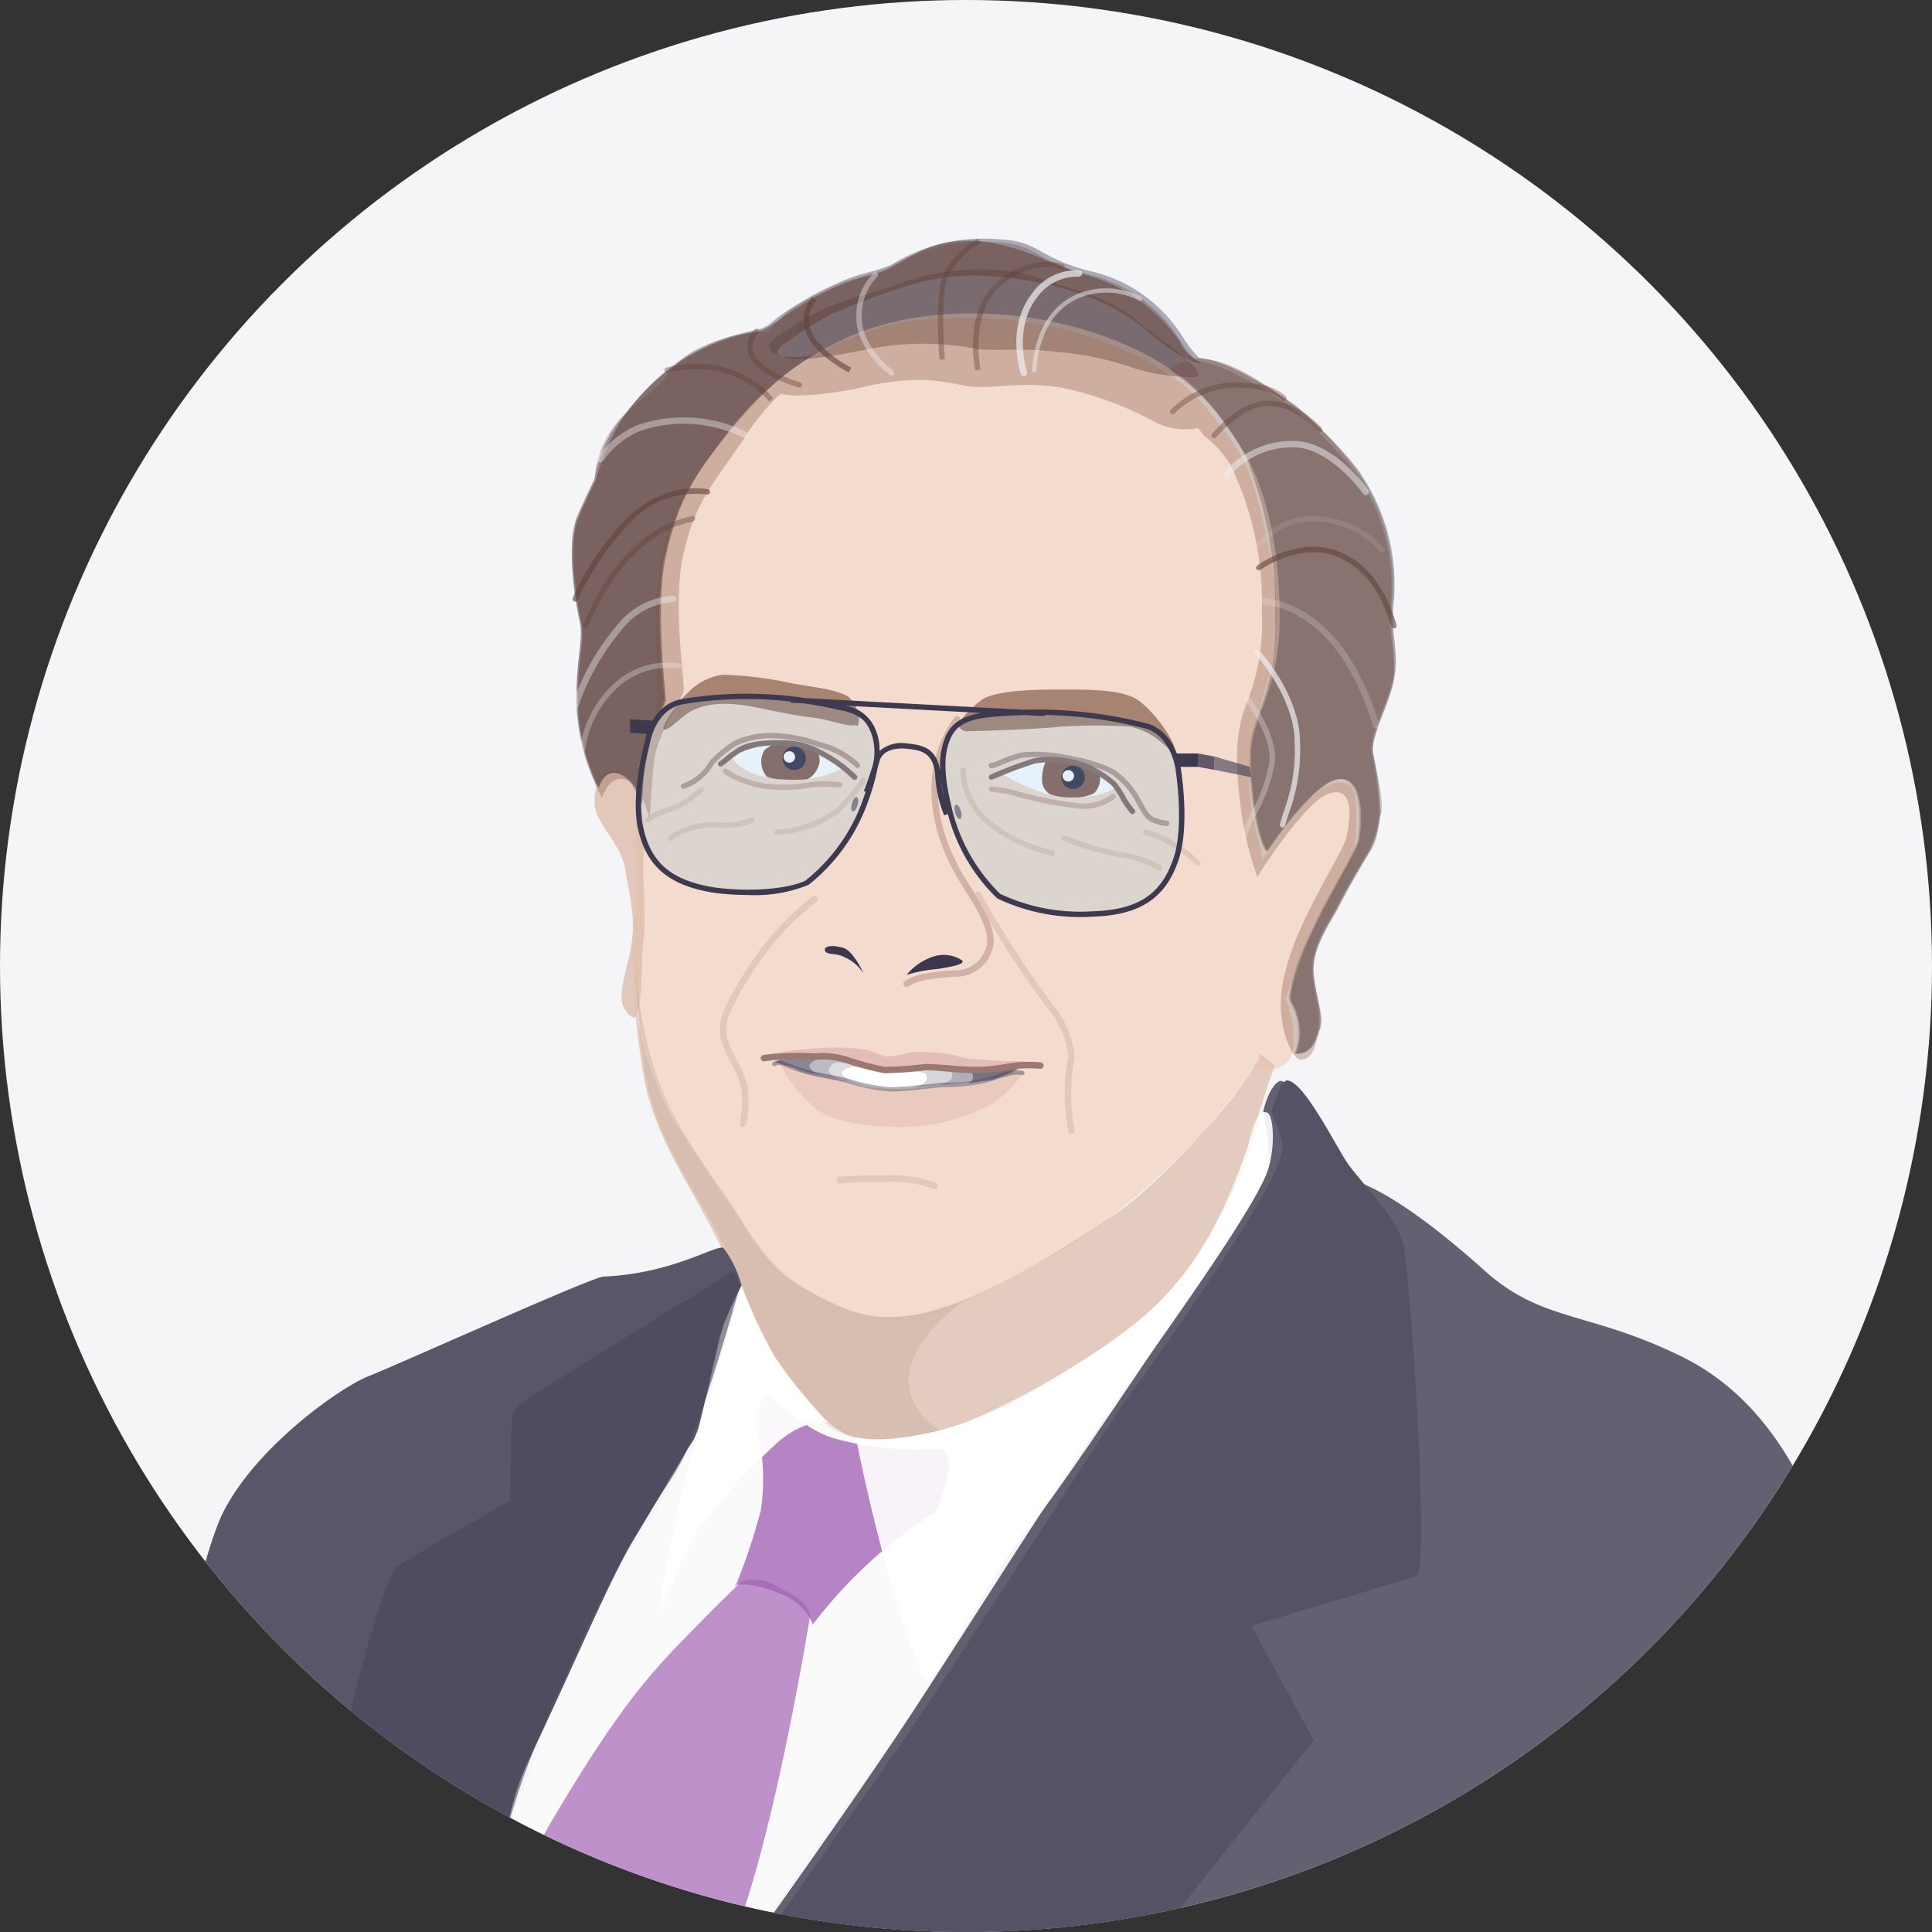 <svg xmlns="http://www.w3.org/2000/svg" width="180" height="180"><rect width="100%" height="100%" fill="#333333" stroke="none"/><defs><clipPath id="clip-path"><circle id="Ellipse_1171" cx="90" cy="90" r="90" class="cls-1" transform="translate(350.652 8588.538)"/></clipPath><style>.cls-1{fill:#f5f5f7}.cls-4{fill:#fff}.cls-30{opacity:.5}.cls-17,.cls-27,.cls-28,.cls-30,.cls-33,.cls-46,.cls-7{isolation:isolate}.cls-17,.cls-47,.cls-7{fill:#3d394f}.cls-23,.cls-33,.cls-7{opacity:.4}.cls-16,.cls-17,.cls-18,.cls-31{opacity:.6}.cls-46{opacity:.16}.cls-14{fill:#b79b91}.cls-15{fill:#ceaea1;opacity:.9}.cls-16{fill:#754835}.cls-18{fill:#dbbaa9}.cls-19{fill:#3c364f}.cls-27{opacity:.3}.cls-23,.cls-31{fill:#634237}.cls-27,.cls-28,.cls-30,.cls-33{fill:#f0f0f2}.cls-28{opacity:.7}.cls-44{fill:#8c6256}.cls-45{fill:#89706a}.cls-46{fill:#63acd9}</style></defs><g id="n1-headache-stephen-silberstein" transform="translate(-350.652 -8588.538)"><circle id="Ellipse_1168" cx="90" cy="90" r="90" class="cls-1" transform="translate(350.652 8588.538)"/><g id="Group_10117" clip-path="url(#clip-path)"><g id="Group_10116"><path id="Path_21263" fill="#f1cdb7" d="M476.79 8662.338c-.277-.138.277-.277-.554-.691-1.385-.692-3.046.554-4.846 2.769-1.246 1.523-2.492 3.323-3.185 4.292a2.734 2.734 0 00-.138-1.246c-.415-1.385-1.523-5.954-.831-9.415s1.246-5.123 1.8-7.2c.831-3.6.831-7.338-.692-13.708-1.523-6.508-2.769-7.2-5.123-10.385s-7.754-5.954-12.185-7.2a40.267 40.267 0 00-16.477-.969 29.421 29.421 0 00-12.462 6.231 37.061 37.061 0 00-8.722 12.038c-2.077 4.984-1.662 10.938-1.523 15.784.138 4.985-.554 2.492-1.523 9s-.277 9-.554 12.6a32.562 32.562 0 002.354 15.785c2.769 6.092 4.846 8.308 9 14.538 4.015 6.092 11.492 6.923 11.492 6.923 3.323.691 6.369-.555 16.062-5.954s17.584-15.365 18.692-17.577a.136.136 0 01.134-.138c-.138.831 3.323.691 3.6-1.386a9.605 9.605 0 00-.692-4.846s1.8-5.262 2.631-6.923c.969-1.662 2.908-4.569 3.462-5.815.692-1.522.554-6.368.277-6.508z" opacity=".65"/><path id="Path_21264" d="M423.206 8687.4a16.367 16.367 0 013.462-.555 13.927 13.927 0 013.462.415 11.635 11.635 0 003.323.831c.969 0 3.046-.276 3.6-.276.692 0 3.046.138 4.154.276a12.464 12.464 0 003.323-.138 1.655 1.655 0 01.969 0 18.738 18.738 0 01-3.046 1.246c-.831.138-2.769.276-3.877.415s-3.185.415-3.877.415a31.726 31.726 0 01-3.6-.277c-.831-.277-3.185-.831-4.015-.969s-2.354-.692-2.631-.692c-.415-.276-1.246-.691-1.246-.691z" class="cls-4"/><path id="Path_21265" d="M423.066 8687.4a17.675 17.675 0 014.569-.555 36.018 36.018 0 013.6.831 4.406 4.406 0 001.246.415 9.076 9.076 0 00-1.938-.138c-.554 0-1.108 0-1.385.415-.277.277.554.831.969.969s.969.277.969.277-4.292-.969-4.846-1.108a22.353 22.353 0 01-3.184-1.106z" style="isolation:isolate" fill="#babac6" opacity=".5"/><path id="Path_21266" d="M422.927 8687.4a10.088 10.088 0 013.186-.555 11.1 11.1 0 013.6.415c.415.139.969.277 1.385.415.415 0-1.108 0-2.077-.138-.554 0-.831 0-1.108.554-.277.277.415.831.831.969s.969.277.969.277a30.657 30.657 0 01-4.569-.969c-.692-.415-1.523-.554-2.215-.969z" style="isolation:isolate" fill="#3d394f" opacity=".2"/><path id="Path_21267" d="M422.925 8687.538c-.138 0 .692-.554 2.631-.692a9.944 9.944 0 012.492 0c.554 0 .969.277 1.385.277h-1.8a1.9 1.9 0 00-1.523.554c-.277.277.415.831.831.97a2.465 2.465 0 00.692.138 11.151 11.151 0 01-2.769-.692c-.689-.278-1.104-.278-1.939-.555z" class="cls-7"/><path id="Path_21268" d="M445.913 8687.676a32.638 32.638 0 01-3.323.555 27.194 27.194 0 01-3.185-.277 8.314 8.314 0 00-2.631 0 5.9 5.9 0 00-1.662.277c-.415.138 1.523 0 1.8.414s-.138.831-.415.97a5.92 5.92 0 00-.692.276s2.354-.276 2.908-.276a19.011 19.011 0 002.631-.277c.692 0 1.385-.415 2.077-.415a11.233 11.233 0 001.523-.415c.138-.139.969-.832.969-.832z" style="isolation:isolate" fill="#babac6" opacity=".6"/><path id="Path_21269" d="M443.7 8688.923c-.554.138-2.215.277-2.631.415-.554 0-2.908.277-2.908.277a5.76 5.76 0 01.692-.277.636.636 0 00.5-.747.614.614 0 00-.089-.222c-.277-.415-2.215-.277-1.8-.415a3.372 3.372 0 011.662 0 13.468 13.468 0 002.492.138 19.664 19.664 0 004.154-.276s.003.553-2.072 1.107z" style="isolation:isolate" fill="#3d394f" opacity=".25"/><path id="Path_21270" d="M444.252 8688.645a8.679 8.679 0 01-1.246.555c-.554 0-2.908.415-2.908.415a2.459 2.459 0 00.692-.139.636.636 0 00.5-.747.629.629 0 00-.089-.222c-.277-.415-2.215-.276-1.8-.276a7.706 7.706 0 011.8 0 10.4 10.4 0 002.077 0 9.061 9.061 0 002.354-.277c.005-.139.697-.139-1.38.691z" style="isolation:isolate" fill="#3d394f" opacity=".5"/><path id="Path_21271" d="M446.056 8688.369a9.727 9.727 0 01-3.323 3.185 17.706 17.706 0 01-9.415 1.938c-3.6-.139-5.538-.831-6.646-1.662a12.865 12.865 0 01-3.185-3.877c-.277-.554.138-.415.138-.415a20.856 20.856 0 002.215.831 16.6 16.6 0 013.046.691c.692.277 1.662.555 2.631.831a10.472 10.472 0 003.039.143c1.523-.138 2.492-.138 3.462-.277 1.246-.138 1.938 0 3.046-.138a26.462 26.462 0 002.769-.692 3.724 3.724 0 012.215-.554z" style="isolation:isolate" fill="#b56675" opacity=".16"/><path id="Path_21272" fill="#ddbeac" d="M467.9 8686.569l1.523 1.246s-.277.691-1.938 5.814-4.292 12.186-9.554 16.893c-5.262 4.846-16.2 10.661-19.938 11.354s-8.169 1.662-10.938-1.108c-2.908-2.769-4.292-4.568-8.308-13.984-2.908-7.062-7.317-11.669-8.287-19.007a67.529 67.529 0 01-.852-9.931 30.782 30.782 0 003.462 14.4 108.363 108.363 0 006.092 9.277c1.246 1.938 2.908 4.846 5.262 6.368 2.077 1.386 5.4 3.186 8.031 3.323s4.569-.276 7.892-1.522c5.538-2.216 10.523-5.678 13.569-7.615 3.738-2.354 8.169-7.338 10.385-9.831a33.508 33.508 0 003.323-4.569c.554-.691.277-1.107.277-1.107z" opacity=".75"/><path id="Path_21273" fill="#ddbdab" d="M409.914 8683.246s-.277.415-.969-.554c-.554-.831-.554-1.523.277-4.847.831-3.462.138-5.4-.277-8.03-.277-2.631-2.908-4.569-2.908-6.508 0-1.8.692-2.769 1.662-2.907.969-.277 2.215 1.522 2.631 3.185a14.08 14.08 0 01.277 4.846c-.138 1.8.277 5.4 0 7.615-.277 2.077 0 5.4-.692 7.2z" opacity=".8"/><path id="Path_21274" d="M459.347 8665.5h-.019a3.587 3.587 0 01-1.191-.3c-.632-.12-1.052-.867-1.423-1.527-.072-.129-.142-.255-.213-.372a7.288 7.288 0 00-2.016-2.423c-1.121-.872-3.975-1.419-5.15-1.613a13.484 13.484 0 00-3.4-.136 9.584 9.584 0 00-1.822.623c-.847.351-1.1.454-1.284.274a.25.25 0 01.247-.417 7.851 7.851 0 00.846-.319 9.657 9.657 0 011.956-.657 13.8 13.8 0 013.539.139c1.505.249 4.207.8 5.374 1.712a7.759 7.759 0 012.145 2.574c.066.107.139.237.213.37.318.566.678 1.207 1.137 1.3a3.343 3.343 0 001.078.273.25.25 0 01-.018.5z" class="cls-14"/><path id="Path_21275" d="M451.644 8663.9a4.74 4.74 0 01-.787-.067 32.463 32.463 0 01-5.567-1.114 11.7 11.7 0 00-2.3-.406.25.25 0 01-.231-.268.236.236 0 01.268-.23 12.1 12.1 0 012.4.425 32.29 32.29 0 005.5 1.1 4.345 4.345 0 003.286-.784.25.25 0 01.3.4 4.825 4.825 0 01-2.869.944z" class="cls-15"/><path id="Path_21276" d="M414.344 8662.033a.25.25 0 01-.083-.485 4.616 4.616 0 002.5-2.1 10.434 10.434 0 012.3-1.893 8.072 8.072 0 013.6-.729 13.938 13.938 0 014.37.847 8.026 8.026 0 013.686 1.991.251.251 0 01-.344.364 7.556 7.556 0 00-3.485-1.877 13.506 13.506 0 00-4.243-.825 7.424 7.424 0 00-3.35.67 10.119 10.119 0 00-2.136 1.743 5.02 5.02 0 01-2.731 2.28.222.222 0 01-.084.014z" class="cls-14"/><path id="Path_21277" d="M423.648 8662.132a14.671 14.671 0 01-1.717-.1 9.435 9.435 0 01-3.846-1.421.251.251 0 01-.074-.347.248.248 0 01.346-.073 8.9 8.9 0 003.637 1.345 14.282 14.282 0 004.213-.135 14.5 14.5 0 012.7 0 .248.248 0 01.225.271.253.253 0 01-.272.226 14.1 14.1 0 00-2.584 0 14.675 14.675 0 01-2.628.234z" class="cls-15"/><path id="Path_21278" d="M440.929 8656.661c.277 0 5.815-.138 8.446-.415a48.379 48.379 0 016.646 0c2.769.692 3.323 2.354 4.015 2.215.415-.138-1.246-3.046-3.185-4.569-1.246-.969-3.6-1.107-6.646-1.107s-5.677 0-7.615.691c-.969.415-2.769 2.354-2.631 2.632a.854.854 0 00.969.554z" class="cls-16"/><path id="Path_21279" d="M430.268 8656.108c-.692.138-2.492-.555-3.738-.692s-2.77-.416-4.711-.831c-1.385-.277-3.877-.831-5.954-.138-1.523.415-2.631 2.077-3.323 2.077-.554 0 1.523-2.908 2.215-3.463a5.43 5.43 0 013.326-1.661 35.17 35.17 0 015.815.691c1.8.415 4.569.555 5.815 1.385a3.011 3.011 0 01.969 2.216c-.138.691-.138.415-.415.415z" class="cls-16"/><ellipse id="Ellipse_1169" cx=".277" cy=".692" class="cls-17" rx=".277" ry=".692" transform="rotate(-15.741 31555.766 2742.311)"/><ellipse id="Ellipse_1170" cx=".692" cy=".277" class="cls-17" rx=".692" ry=".277" transform="rotate(-74.17 5946.001 4047.705)"/><path id="Path_21280" d="M462.252 8669.234a.252.252 0 01-.179-.076 10.858 10.858 0 00-4.736-2.842.251.251 0 11.139-.481 11.371 11.371 0 014.955 2.974.251.251 0 01-.179.426z" class="cls-18"/><path id="Path_21281" d="M411.021 8665.219a.245.245 0 01-.176-.072.25.25 0 010-.354 4.227 4.227 0 011.843-.991 8.433 8.433 0 001.13-.439 9.081 9.081 0 002.014-1.48.253.253 0 01.354.006.25.25 0 01-.005.354 9.561 9.561 0 01-2.133 1.563 8.542 8.542 0 01-1.2.473 3.777 3.777 0 00-1.647.87.249.249 0 01-.18.07z" class="cls-18"/><path id="Path_21282" d="M435.114 8679.369a5.377 5.377 0 012.354-1.662 3.116 3.116 0 012.769.277c.554.415-1.385.691-2.215.831a13.537 13.537 0 00-2.908.554z" class="cls-19"/><path id="Path_21283" d="M431.1 8679.23s-.831-1.938-1.8-2.354c-.831-.277-1.8-.277-1.8.138 0 .555 1.108.277 1.8.692a3.928 3.928 0 011.8 1.524z" class="cls-19"/><path id="Path_21284" d="M458.651 8669.649a.248.248 0 01-.126-.035 9.17 9.17 0 00-3.64-1.213 31.3 31.3 0 01-5.187-1.538.25.25 0 01.184-.465 30.715 30.715 0 005.081 1.509 9.651 9.651 0 013.815 1.275.251.251 0 01-.127.467z" class="cls-18"/><path id="Path_21285" d="M413.1 8666.881a.25.25 0 01-.145-.454 7.174 7.174 0 014.448-1.293 7.128 7.128 0 003.224-.4.25.25 0 11.175.468 7.611 7.611 0 01-3.437.43 6.6 6.6 0 00-4.122 1.2.244.244 0 01-.143.049z" class="cls-18"/><path id="Path_21286" d="M435.116 8680.5a.3.3 0 01-.175-.544c1.071-.764 2.927-.9 4.722-1.023a2.946 2.946 0 002.786-1.883c.512-1.153-.064-2.781-2.047-5.823-5.646-8.831-1.671-14.758-.816-15.856a.3.3 0 01.473.37c-.811 1.041-4.58 6.672.847 15.162 2.138 3.277 2.707 5.006 2.1 6.375a3.486 3.486 0 01-3.262 2.255h-.063c-1.685.122-3.456.248-4.389.914a.3.3 0 01-.176.053z" class="cls-15"/><path id="Path_21287" d="M450.483 8694.207a.3.3 0 01-.294-.243 18.622 18.622 0 01-.008-6.992 8.141 8.141 0 00-1.732-4.231 93.3 93.3 0 01-6.951-10.7.3.3 0 11.525-.291 92.738 92.738 0 006.9 10.627 8.733 8.733 0 011.859 4.582v.043l-.008.043a18.051 18.051 0 000 6.81.3.3 0 01-.238.352.374.374 0 01-.053 0z" class="cls-18"/><path id="Path_21288" d="M419.884 8693.515a.323.323 0 01-.061-.006.3.3 0 01-.234-.354 10.08 10.08 0 00.134-3.228 9.693 9.693 0 00-.985-2.4 9.631 9.631 0 01-.949-2.287c-.3-1.779.434-3.09 2.114-5.89a27.439 27.439 0 016.44-7.281.3.3 0 11.372.471 26.825 26.825 0 00-6.3 7.121c-1.642 2.735-2.3 3.908-2.038 5.472a9.294 9.294 0 00.893 2.12 10.084 10.084 0 011.044 2.583 10.737 10.737 0 01-.139 3.438.3.3 0 01-.291.241z" class="cls-18"/><path id="Path_21289" d="M441.76 8688.53c-1.088 0-2.09-.085-2.973-.162-.714-.062-1.331-.114-1.873-.114a36.041 36.041 0 01-3.871.276 26.967 26.967 0 01-3.7-.984 7.133 7.133 0 00-2.781-.263 27.12 27.12 0 00-3.334 0c-.409 0-1.352.135-1.361.136a.3.3 0 11-.085-.594c.04 0 .995-.142 1.427-.142a26.873 26.873 0 013.342 0 7.712 7.712 0 012.975.29 27.265 27.265 0 003.572.962 37.717 37.717 0 003.782-.28c.6.03 1.264.055 1.961.115.872.074 1.86.159 2.922.159a17.491 17.491 0 002.441-.239 11.845 11.845 0 013.42-.173.3.3 0 01.251.344.3.3 0 01-.342.251 11.423 11.423 0 00-3.243.171 17.779 17.779 0 01-2.53.247z" style="isolation:isolate" fill="#997971"/><path id="Path_21290" d="M422.79 8687.676s.277-.276.969 0a15.167 15.167 0 001.938.692c.831.276 2.908.554 4.292.969a16.613 16.613 0 003.6.692c1.385 0 3.323-.277 4.985-.415a18.575 18.575 0 003.323-.277c1.246-.277 1.8-.554 2.492-.692a2.994 2.994 0 011.523-.138" style="isolation:isolate" fill="none" stroke="#3d394f" stroke-linecap="round" stroke-miterlimit="10" stroke-width=".4" opacity=".4"/><path id="Path_21291" d="M437.744 8699.329a.317.317 0 01-.1-.018 11.22 11.22 0 00-4.451-.674c-1.875 0-3.21.078-3.852.116-.23.013-.383.022-.455.022a.3.3 0 010-.6c.067 0 .208-.009.42-.021.648-.037 1.995-.116 3.872-.116a11.674 11.674 0 014.672.709.3.3 0 01-.1.582z" class="cls-18"/><path id="Path_21292" fill="#754835" d="M480.25 8644.615a18.4 18.4 0 00-2.9-11.354c-.831-1.522-4.569-5.262-6.231-6.646 0 0-5.954-4.292-9-4.432a11.86 11.86 0 01-1.523-1.937 13.733 13.733 0 00-8.308-6.092c-5.262-1.246-4.985-2.908-8.862-3.046a16.236 16.236 0 00-9.971 2.353c-1.523.692-2.631.692-4.569 1.523a29.9 29.9 0 00-4.708 2.491 8.091 8.091 0 00-1.8 1.938 15.917 15.917 0 00-6.228 1.384c-2.354.969-3.185 2.631-3.877 3.323-.692.831-1.662 1.385-3.877 3.462a9.239 9.239 0 00-2.354 5.54s-.831 1.662-1.662 3.6c-.969 2.631-.138 7.754.277 9.555s-.415 3.737-.277 8.03a23.346 23.346 0 002.354 8.585s.692-2.354 2.354-1.661c1.385.554 2.077 3.6 2.077 3.6s.277-4.015.415-5.4c.415-2.769 2.631-5.814 2.769-6.508s-1.108-8.169 0-12.877 2.493-6.093 5.539-10.522a21.532 21.532 0 013.462-4.292c1.938.415 5.123-.139 6.785-.415 6.092-1.523 8.308-.692 10.8-.277 2.354.277 4.708-.554 8.723.138a30.519 30.519 0 018.585 3.186 6.233 6.233 0 004.015.554c.277.277.415.554.554.692a9.79 9.79 0 012.492 2.769 29.318 29.318 0 012.908 13.708 19.713 19.713 0 01-1.523 8.723c-.969 2.77-.969 5.123-.415 9.692a31.738 31.738 0 001.523 6.231c.692-1.108 4.569-7.062 6.646-7.755s2.215 1.523 1.662 4.016c-.415 1.8-4.985 8.169-5.954 13.708-.692 4.015.969 7.062 1.662 7.062 1.385 0 1.385-1.8 1.8-2.769.554-.969-.277-2.631-.554-4.985s1.385-4.708 2.215-6.23c.969-1.938 2.492-4.569 3.046-5.4.969-1.523.554-2.631.969-3.462s-.415-4.154-.692-5.538c-.277-1.523 1.108-3.877 1.8-6.369.554-2.769-.554-4.154-.138-7.892z" opacity=".3"/><path id="Path_21293" d="M451.175 8615.635c-4.292-1.246-4.154-1.662-7.477-1.937a22.871 22.871 0 00-8.446.969c-1.246.415-2.215.831-3.738 1.246a22.529 22.529 0 00-4.015 1.385 26.747 26.747 0 00-4.985 3.046c-.554.692 0 1.108 1.385 1.523 1.523.554 6.923-.692 8.585-.969a26.139 26.139 0 019.138.138c1.938.276 4.015-.138 7.338.276a29 29 0 017.338 1.523 18.139 18.139 0 005.677.831c1.385-.138-1.8-2.492-2.492-3.046a20.356 20.356 0 01-1.8-1.385c-.138.277-1.8-2.215-6.508-3.6z" class="cls-23"/><path id="Path_21294" d="M421.129 8619.276c-7.061 1.385-10.246 5.262-12.738 8.444a12.336 12.336 0 00-2.354 5.54s-.831 1.662-1.662 3.6c-.969 2.631-.138 7.754.277 9.554s-.415 3.738-.277 8.031a18.74 18.74 0 001.939 7.475c0 .138.415-1.937 2.077-1.246 1.385.554 1.938 2.908 1.938 2.908s.138-2.908.277-4.154c.415-2.769 1.8-4.984 1.938-5.677 0-.692-1.108-9.277.138-13.985 1.109-4.706 2.632-6.782 5.816-11.074a30.183 30.183 0 0110.523-8.446c.138 0 4.846-2.77 13.292-2.492 11.492.415 17.862 5.538 17.862 5.538 3.046 1.8 6.092 6.923 6.785 8.031 2.077 4.153 2.908 9.276 2.908 14.538a21.874 21.874 0 01-1.8 9.138c-.969 2.769-1.108 3.877-.554 8.446.554 3.737 1.246 4.431 1.246 4.431.692-1.108 4.154-5.954 6.231-6.646s2.769 1.8 2.354 5.262c-.138 1.8-5.4 8.861-6.369 14.4-.277 1.246.277.831.692 2.77.415 2.215-.554 3.185-.138 3.046 1.385 0 1.8-1.246 2.077-2.354.277-1.522-.277-2.631-.554-4.984s1.385-4.708 2.215-6.231c.969-1.937 2.492-4.431 3.046-5.4a9.392 9.392 0 00.969-3.462 33.487 33.487 0 00-.692-5.538c-.277-1.523 1.108-3.877 1.8-6.369.831-2.908-.277-4.292.138-8.031a18.388 18.388 0 00-2.907-11.353c-.831-1.523-4.572-5.264-6.231-6.646 0 0-5.954-4.292-9-4.431a11.815 11.815 0 01-1.523-1.938 13.733 13.733 0 00-8.308-6.092c-5.262-1.246-4.985-2.908-8.862-3.046a16.242 16.242 0 00-9.969 2.354c-1.523.692-2.631.692-4.569 1.523a29.917 29.917 0 00-4.71 2.491 15.651 15.651 0 00-2.075 1.521 3.421 3.421 0 01-1.246.555z" class="cls-7"/><path id="Path_21295" fill="#754835" d="M460.036 8623.292a20.866 20.866 0 016.785 8.031 37.749 37.749 0 012.631 14.538 22.121 22.121 0 01-1.523 9.138c-.969 2.769-1.108 3.877-.554 8.446.554 3.737 1.246 4.431 1.246 4.431.692-1.108 4.154-5.954 6.231-6.646s2.769 1.8 2.354 5.262c-.138 1.8-5.4 8.861-6.369 14.4-.277 1.246.277.831.692 2.77.415 2.215-.554 3.185-.138 3.046 1.385 0 1.8-1.246 2.077-2.354.277-1.522-.277-2.631-.554-4.984s1.385-4.708 2.215-6.231c.969-1.937 2.492-4.431 3.046-5.4a9.393 9.393 0 00.969-3.462 33.49 33.49 0 00-.692-5.538c-.277-1.523 1.108-3.877 1.8-6.369.831-2.908-.277-4.292.138-8.031a18.388 18.388 0 00-2.907-11.353 30.98 30.98 0 00-6.231-6.646c-3.185-2.354-5.954-4.292-9-4.431-.277.275-3.6.552-2.216 1.383z" opacity=".35"/><path id="Path_21296" fill="#634237" d="M460.588 8620.384a15.51 15.51 0 00-8.308-6.092c-4.154-1.246-5.4-2.354-8.862-3.046-5.4-1.108-7.754 1.246-9.969 2.354-1.523.692-2.631.692-4.569 1.523a28.11 28.11 0 00-4.569 2.492c-.692.415-2.215 1.662-3.046 1.8-.277 0-.554.138-.831.138a19.289 19.289 0 00-11.9 8.169 20.746 20.746 0 00-2.354 5.543s-.831 1.662-1.662 3.6c-.969 2.631-.138 7.754.277 9.554s-.415 3.738-.277 8.031a18.747 18.747 0 001.938 7.477c0 .139.415-1.937 2.077-1.246 1.385.555 1.938 2.908 1.938 2.908s.138-2.908.277-4.154c.415-2.769 1.8-4.984 1.938-5.677 0-.691-1.108-9.276.138-13.984 1.11-4.708 2.494-6.929 5.817-11.082 4.431-5.538 7.892-7.062 7.892-7.062s-6.23.97-1.94-1.664a37.141 37.141 0 013.6-2.215c6.508-2.631 9.969-3.877 14.954-3.462 6.092.415 11.215 2.354 14.262 4.985 4.292 3.6 5.123 3.046 5.123 3.046-1.108-.692-1.523-.97-1.938-1.938z" opacity=".55"/><path id="Path_21297" d="M448.684 8668.265a.273.273 0 01-.056-.006 15.15 15.15 0 01-5.772-2.675 6.906 6.906 0 01-2.731-5.316.25.25 0 01.243-.257.243.243 0 01.257.243 6.4 6.4 0 002.533 4.931 14.629 14.629 0 005.581 2.587.25.25 0 01-.055.493z" class="cls-18"/><path id="Path_21298" d="M423.067 8666.325a.25.25 0 01-.013-.5 10.3 10.3 0 005.408-1.892 17.4 17.4 0 002.43-2.845.25.25 0 01.413.281 17.785 17.785 0 01-2.528 2.951 10.817 10.817 0 01-5.7 2z" class="cls-18"/><path id="Path_21299" fill="#ceb3a5" d="M438.3 8721.877c-3.738.692-8.169 1.662-10.938-1.108-2.908-2.769-4.292-4.568-8.308-13.984-2.908-7.062-7.377-11.361-8.347-18.7a62.12 62.12 0 01-.791-10.239s0 8.031 3.462 14.538c2.631 4.708 4.569 6.923 5.815 9 1.246 1.938 3.046 4.985 5.4 6.508 2.077 1.386 5.4 3.186 8.031 3.323s4.569-.276 7.892-1.522c.138-.139-10.108 6.784-2.215 12.185" opacity=".55"/><path id="Path_21300" d="M466.544 8666.881a.25.25 0 01-.246-.209c-.068-.405.249-1.069.862-2.307a15.517 15.517 0 001.766-4.821c.264-2.5-2.275-5.742-2.3-5.774a.25.25 0 11.392-.311c.11.139 2.691 3.435 2.407 6.136a15.871 15.871 0 01-1.816 4.993 7.017 7.017 0 00-.817 2 .25.25 0 01-.206.288.289.289 0 01-.042.005z" class="cls-27"/><path id="Path_21301" d="M470.144 8665.634a.251.251 0 01-.242-.313c.133-.5.283-.949.429-1.382a16.459 16.459 0 00.947-6.17c0-4.282-3.634-8.236-3.671-8.276a.249.249 0 11.366-.339c.156.166 3.805 4.138 3.805 8.615a16.886 16.886 0 01-.973 6.327c-.15.447-.291.869-.42 1.353a.251.251 0 01-.241.185z" class="cls-28"/><path id="Path_21302" d="M478.867 8656.406a.3.3 0 01-.286-.211c-3.039-9.933-8.375-11.037-10.129-11.4a1.909 1.909 0 01-.7-.217.3.3 0 01.353-.485 3.656 3.656 0 00.472.115c1.84.381 7.438 1.539 10.58 11.811a.3.3 0 01-.2.375.274.274 0 01-.09.012z" style="isolation:isolate" fill="#f0f0f2" opacity=".2"/><path id="Path_21303" d="M477.9 8634.666a.3.3 0 01-.241-.12c-1.922-2.562-4.222-4.174-6.15-4.311a7.535 7.535 0 00-6.391 2.8.3.3 0 01-.468-.377 8.164 8.164 0 016.9-3.02c2.131.151 4.532 1.81 6.588 4.55a.3.3 0 01-.239.479z" class="cls-30"/><path id="Path_21304" d="M480.529 8647.081a.251.251 0 01-.239-.177c-.928-3.095-2.383-5.128-4.447-6.222-3.7-1.977-7.725.92-7.766.949a.249.249 0 01-.3-.4c.175-.129 4.326-3.117 8.3-.989 2.187 1.159 3.721 3.29 4.69 6.518a.252.252 0 01-.168.313.261.261 0 01-.07.008z" class="cls-31"/><path id="Path_21305" d="M463.775 8629.358a.251.251 0 01-.192-.411c.087-.1 2.161-2.566 4.438-2.994 1.867-.354 3.8.465 5.761 2.424a.25.25 0 01-.354.354c-1.833-1.835-3.621-2.61-5.315-2.285-2.1.394-4.125 2.8-4.146 2.821a.248.248 0 01-.192.091z" class="cls-23"/><path id="Path_21306" d="M459.9 8627.142a.25.25 0 01-.176-.428 8.848 8.848 0 015.842-2.563c2.417 0 3.782.365 4.879 1.306a.25.25 0 01.027.353.246.246 0 01-.352.026c-.831-.712-1.922-1.185-4.546-1.185a8.338 8.338 0 00-5.5 2.42.252.252 0 01-.174.071z" class="cls-23"/><path id="Path_21307" d="M447.021 8623.215a.2.2 0 01-.2-.2c0-.054.049-5.417 4.28-7.108a6.983 6.983 0 015.844.285.2.2 0 11-.185.354 6.576 6.576 0 00-5.51-.268c-3.983 1.592-4.029 6.686-4.029 6.736a.2.2 0 01-.2.201z" class="cls-30"/><path id="Path_21308" d="M441.516 8623.068c-.046-.216-1.1-5.293 1.872-8.125 2.3-2.156 5.186-2.3 6.505-1.71l-.2.457c-1.193-.53-3.831-.38-5.959 1.615-2.769 2.637-1.737 7.606-1.726 7.656z" class="cls-23"/><path id="Path_21309" d="M438.188 8622.069c-.023-.251-.549-6.187.441-8.165a8.293 8.293 0 013.146-3.153l.246.436a7.794 7.794 0 00-2.951 2.951c-.92 1.844-.389 7.825-.384 7.887z" class="cls-23"/><path id="Path_21310" d="M479.421 8640.019a.251.251 0 01-.186-.083 8.374 8.374 0 00-6.455-2.824 5.85 5.85 0 00-4.264 1.986c-.331.325-.513.5-.726.5a.25.25 0 01-.25-.25.247.247 0 01.222-.247 3.173 3.173 0 00.4-.364 6.292 6.292 0 014.61-2.13 8.965 8.965 0 016.833 2.99.251.251 0 01-.02.354.248.248 0 01-.164.068z" style="isolation:isolate" fill="#f0f0f2" opacity=".1"/><path id="Path_21311" d="M429.743 8623.239c-.148-.072-3.618-1.793-4.165-4.257a3.183 3.183 0 01.757-2.771l.389.315a2.7 2.7 0 00-.658 2.347c.495 2.232 3.862 3.9 3.9 3.917z" class="cls-31"/><path id="Path_21312" d="M433.729 8623.541a.246.246 0 01-.156-.054c-2.6-2.081-3.14-4.117-3.14-5.458a5.688 5.688 0 011.593-4.049.25.25 0 11.361.345 5.2 5.2 0 00-1.454 3.7c0 1.235.513 3.114 2.953 5.07a.25.25 0 01-.157.445z" class="cls-33"/><path id="Path_21313" d="M446.052 8623.592a.3.3 0 01-.284-.205c-.059-.176-1.408-4.342 1.016-7.479a5.123 5.123 0 014.4-2.193.3.3 0 01.289.312.324.324 0 01-.31.289 4.579 4.579 0 00-3.9 1.948c-2.235 2.892-.944 6.894-.931 6.934a.3.3 0 01-.19.379.289.289 0 01-.09.015z" class="cls-28"/><path id="Path_21314" d="M425.145 8624.65a.219.219 0 01-.065-.01c-.166-.045-4.072-1.124-4.723-3.172a2.288 2.288 0 01.581-2.213.25.25 0 11.385.318 1.8 1.8 0 00-.489 1.744c.569 1.791 4.339 2.83 4.377 2.84a.251.251 0 01-.066.492z" class="cls-23"/><path id="Path_21315" d="M422.375 8625.9a.25.25 0 01-.2-.1c-.031-.041-3.171-4.008-9.3-2.54a.25.25 0 11-.116-.485c6.452-1.548 9.778 2.678 9.811 2.721a.251.251 0 01-.2.4z" class="cls-23"/><path id="Path_21316" d="M406.59 8631.624a.288.288 0 01-.17-.053.3.3 0 01-.077-.417 8.408 8.408 0 013.733-3.015 13.143 13.143 0 0110.219.7.3.3 0 11-.272.535 12.527 12.527 0 00-9.735-.674 7.816 7.816 0 00-3.451 2.794.3.3 0 01-.247.13z" class="cls-33"/><path id="Path_21317" d="M404.237 8644.588a.26.26 0 01-.1-.021.251.251 0 01-.125-.331 26.126 26.126 0 015.173-7.55c3.664-3.382 7.282-2.6 7.434-2.561a.249.249 0 01.188.3.253.253 0 01-.3.189 8.293 8.293 0 00-6.974 2.431 25.639 25.639 0 00-5.065 7.4.252.252 0 01-.231.143z" class="cls-31"/><path id="Path_21318" d="M405.206 8647.08a.246.246 0 01-.1-.02.248.248 0 01-.133-.326c2.361-5.619 5.891-9.193 9.94-10.063.064-.014.112-.021.142-.031a.248.248 0 01.294.043.252.252 0 010 .354c-.067.066-.134.08-.332.123-3.885.835-7.288 4.3-9.584 9.767a.249.249 0 01-.227.153z" class="cls-23"/><path id="Path_21319" d="M404.237 8654.607a.3.3 0 01-.284-.4 22.627 22.627 0 014.209-7.436 7.15 7.15 0 015.2-2.737.319.319 0 01.318.282.3.3 0 01-.281.317 6.551 6.551 0 00-4.767 2.517 22.065 22.065 0 00-4.106 7.249.3.3 0 01-.289.208z" class="cls-33"/><path id="Path_21320" d="M404.93 8658.571h-.035a.252.252 0 01-.213-.283 10.112 10.112 0 013.549-6.387 7.5 7.5 0 015.733-1.579.25.25 0 11-.07.5 7 7 0 00-5.346 1.471 9.61 9.61 0 00-3.371 6.069.249.249 0 01-.247.209z" class="cls-27"/><path id="Path_21321" d="M401.883 8748.461s3.738-9 6.231-13.292 5.262-8.031 6.369-10.937c1.246-2.908 2.908-8.031 3.6-10.246s1.662-5.678 1.662-5.678-.138-.276.277.692c0 0 2.215 5.815 3.877 7.754 1.662 1.8 3.185 4.154 5.538 5.4s3.323.831 6.923.138a30.021 30.021 0 0010.108-3.877 81.611 81.611 0 0010.523-6.923 30.654 30.654 0 005.123-5.815c1.523-2.215 4.154-7.062 4.846-10.522s1.523-2.77 1.523-2.77.415 4.985-.831 7.063-12.462 18.969-16.615 24.23-11.215 18.415-17.308 27-18 25.615-20.077 28.523a19.926 19.926 0 01-2.631 3.462l-14.677-.554s-.969-16.478 2.354-25.062" style="isolation:isolate" fill="#fff" opacity=".5"/><path id="Path_21322" fill="#636071" d="M475.406 8698.338s3.046-.831 13.569 8.585c5.4 4.846 9.692 3.738 18.415 8.031 17.031 8.446 16.338 36 17.031 39.323.138.691 2.769 25.892 2.769 26.308.555 3.184-115.476 1.527-115.476 1.527s17.031-23.4 24.508-34.9 13.292-20.9 17.584-26.859c4.292-6.092 15.092-20.907 15.092-23.4a24 24 0 00-.554-4.846s.415-2.077 1.385-2.77c.969-.831 2.908 4.015 5.677 9z"/><path id="Path_21323" d="M433.314 8686.984a12.446 12.446 0 002.215-.415 17.619 17.619 0 014.015.276 8.082 8.082 0 002.631.415 33.827 33.827 0 003.6.139c.831 0 .277.276.277.276a34.733 34.733 0 01-4.015.555c-1.108 0-3.738-.415-5.123-.277a17.17 17.17 0 01-3.6.277c-1.108-.139-2.769-.831-4.431-1.246a7.733 7.733 0 00-3.046-.139c-.554 0-2.077-.138-2.631-.138s1.385-.415 2.769-.415a19.989 19.989 0 014.985 0c.692-.001 1.94.692 2.354.692z" style="isolation:isolate" fill="#b56675" opacity=".25"/><path id="Path_21324" fill="#595669" d="M396.345 8782.107c.277 0-.969-20.077 3.462-29.354s7.614-17.027 9.968-20.908 4.708-8.03 5.4-9c.831-1.107 4.569-14.538 4.569-14.538a10.2 10.2 0 00-1.662-3.462c-.415-.554-4.569 2.354-11.215 2.631-.969 0-19.385 8.309-21.877 9.277s-10.245 6.373-13.43 12.462c-2.354 4.292-5.677 21.877-7.892 30.186s-4.708 22.426-4.154 22.707 32.815-.139 36.831-.001z"/><path id="Path_21325" d="M422.37 8718.415c.831.831 3.462 3.462 6.092 4.154a28.363 28.363 0 009.415.969c2.631-.277 0 5.814 0 5.814a43.745 43.745 0 00-11.487 10.524 5.337 5.337 0 00-3.185-2.908c-3.046-1.246-4.431-.691-4.015-.691a55.938 55.938 0 002.354-7.062 19.752 19.752 0 00-.277-7.2c-.554-1.937.415-3.6 1.108-3.6z" style="isolation:isolate" fill="#a565b6" opacity=".8"/><path id="Path_21326" d="M426.113 8739.185s-2.492 15.369-5.538 25.339-6.369 18.138-6.646 18.276-19.938 0-19.938 0 2.631-15.508 8.169-24.785c4.846-8.169 7.615-11.769 10.108-14.538s7.477-7.614 7.477-7.614a4.356 4.356 0 013.462.554c2.075.968 3.045 2.075 2.906 2.768z" style="isolation:isolate" fill="#a565b6" opacity=".7"/><path id="Path_21327" d="M468.206 8692.107a44.352 44.352 0 01-5.677 13.015c-4.846 6.923-8.585 8.585-15.508 13.015-3.738 2.354-11.492 5.123-16.338 4.432-.692-.139-.277 0-.277 0s3.046 15.508 6.508 22.568c.554 1.108 5.954-9.969 9.415-13.984 3.323-4.016 12.185-17.585 14.538-20.908s7.892-11.492 8.169-13.708c.415-2.077.138-4.154-.277-4.292-.138 0 .415 0-.554-.138z" style="isolation:isolate" fill="#fff" opacity=".9"/><path id="Path_21328" d="M419.747 8708.307a37.083 37.083 0 003.185 6.785 50.141 50.141 0 004.846 5.954s-1.8-.415-4.431 1.662a59.792 59.792 0 00-7.754 8.446c-1.108 1.938-2.631 5.814-3.323 7.477 0 0-.692 0 2.215-12.046 3.046-12.046 2.769-12.046 3.6-14.677a38.634 38.634 0 011.662-3.601z" style="isolation:isolate" fill="#fff" opacity=".95"/><path id="Path_21329" fill="#555265" d="M470.56 8689.2c1.523 0 4.478 5.978 5.586 7.639s4.522 4.961 5.214 7.453 2.518 30.687 1.281 31.079-15.4 4.644-15.4 4.644l5.815 10.662-25.062 31.432h-35.311s17.723-25.062 21.462-30.462c3.738-5.263 19.385-29.77 21.323-32.538 2.077-2.77 8.169-11.492 10.523-15.369 1.938-3.046 4.292-7.062 4.154-8.446s-1.108-2.631-.969-3.323c.138-.554.831-2.769 1.385-2.769z"/><path id="Path_21330" fill="#4a465a" d="M419.052 8706.923s-18.277 11.215-19.8 12.323c-1.108.831-.831 1.938-.969 2.769 0 .831-.138 6.369-.138 6.369s-9.831 5.539-10.662 6.231-5.123 14.262-6.369 26.031a105.983 105.983 0 000 21.737l15.092-.415s-.415-13.984 1.246-21.185 4.57-13.016 6.508-17.446c6.646-14.954 9.138-15.646 11.077-20.631s4.569-14.4 4.569-14.4z" opacity=".6"/><path id="Path_21331" d="M444.08 8660.682l2.781-1.085a6.823 6.823 0 011.528-.235c.661.006 2.4.5 2.787.5a15 15 0 012.456 1.093l.978.858s-.152.28-.978.569a8.665 8.665 0 01-3 .451 14.684 14.684 0 01-2.365-.285 20.563 20.563 0 01-4.187-1.866z" class="cls-4"/><path id="Path_21332" d="M429.336 8660.048l-3.151-1.934a6.764 6.764 0 00-1.5-.383c-.658-.06-2.244.009-3.167.041a16.6 16.6 0 00-2.43 1l-.3.192a2.673 2.673 0 00.991 1.087 6.067 6.067 0 002.34.911 19.807 19.807 0 003.962.135 11.383 11.383 0 003.255-1.049z" class="cls-4"/><path id="Path_21333" d="M448.115 8659.426a3.714 3.714 0 00-.374 1.7 1.555 1.555 0 00.741 1.418 6.25 6.25 0 002.25.285 3.785 3.785 0 001.87-.4 1.874 1.874 0 00.373-2.095 4.143 4.143 0 00-2.368-.917 12.145 12.145 0 00-2.492.009z" class="cls-44"/><g id="Group_10113"><circle id="Ellipse_506" cx="1.093" cy="1.093" r="1.093" class="cls-19" transform="translate(449.54 8659.86)"/><circle id="Ellipse_506-2" cx=".535" cy=".535" r=".535" class="cls-4" transform="translate(449.648 8660.286)"/></g><path id="Path_21334" d="M456.16 8664.387a.245.245 0 01-.176-.072 7.46 7.46 0 01-.962-1.4 10.366 10.366 0 00-.719-1.112 8.608 8.608 0 00-7.24-2.125 37.911 37.911 0 00-3.955 1.5.25.25 0 01-.2-.457 37.943 37.943 0 014.041-1.531 9.088 9.088 0 017.721 2.268 9.9 9.9 0 01.785 1.2 7.331 7.331 0 00.885 1.3.25.25 0 01-.177.427z" class="cls-45"/><path id="Path_21335" d="M426.576 8658.309a1.5 1.5 0 01.375 1.488c-.251.812-.876 1.353-1.252 1.353a15.144 15.144 0 01-2.127 0 4.418 4.418 0 01-1.476-.246 2.144 2.144 0 01-.251-2.435 2.581 2.581 0 012.352-.7 5.849 5.849 0 012.379.54z" class="cls-44"/><g id="Group_10114"><circle id="Ellipse_506-3" cx="1.093" cy="1.093" r="1.093" class="cls-19" transform="translate(423.552 8658.101)"/><circle id="Ellipse_506-4" cx=".535" cy=".535" r=".535" class="cls-4" transform="translate(423.66 8658.526)"/></g><path id="Path_21336" d="M430.268 8661.2a.25.25 0 01-.175-.072 12.43 12.43 0 00-2.986-2.171 6.87 6.87 0 00-3.619-.943h-.172a7.434 7.434 0 00-3.709.653 9.22 9.22 0 00-1.088.8c-.213.175-.4.331-.574.444a.25.25 0 11-.277-.416c.157-.105.335-.252.534-.415a9.542 9.542 0 011.138-.838c1.186-.79 3.294-.737 3.986-.73h.157a7.449 7.449 0 013.865 1.007 12.867 12.867 0 013.1 2.253.249.249 0 01-.176.427z" class="cls-45"/><path id="Path_21337" d="M460.452 8660.4s.831 5.262-.277 8.308c-1.108 3.185-3.185 4.846-7.754 4.985a17.669 17.669 0 01-8.723-1.662 16.734 16.734 0 01-4.708-8.585c-.969-4.016-.277-5.538 0-6.231.277-.554.831-1.8 3.6-2.077a41.7 41.7 0 0115.092 1.108c2.493.969 2.77 4.154 2.77 4.154z" class="cls-46"/><path id="Path_21338" d="M411.021 8657.492s-1.385 4.984-.692 8.169 2.492 5.123 6.923 5.814c4.292.555 7.615-.138 8.585-.691a17.049 17.049 0 005.538-7.893c1.385-3.877.969-5.4.692-6.092s-.692-1.939-3.184-2.354a37.007 37.007 0 00-14.538-.555c-2.769.415-3.323 3.6-3.323 3.6z" class="cls-46"/><g id="Group_10115"><path id="Path_21339" d="M462.252 8659.984h-1.8l-.415-1.246h2.215z" class="cls-47"/><path id="Path_21340" d="M463.775 8660.261l-1.523-.276v-1.246l1.523.276z" style="isolation:isolate" fill="#3d394f" opacity=".8"/><path id="Path_21341" d="M467.1 8659.984l-3.323-.97v1.246l3.462.692z" class="cls-17"/><path id="Path_21342" d="M460.7 8660.368c-.022-.231-.363-3.358-2.955-4.366a41.757 41.757 0 00-11.741-1.343c-4.7-.234-16.343-.866-20.316-1.082a37.008 37.008 0 00-11.381.067c-2.793.42-3.457 3.413-3.53 3.79-.088.316-1.383 5.111-.693 8.278.773 3.553 2.9 5.351 7.135 6.011a24.641 24.641 0 003.147.2 13.236 13.236 0 005.626-.949 17.255 17.255 0 005.618-8 18.862 18.862 0 00.806-2.884c.064-.21.123-.416.17-.6.265-1.059 1.512-1.3 2.523-1.194 1.241.137 2.412.268 2.661 2.25a11.562 11.562 0 00.85 3.963l.34-.139a16.89 16.89 0 004.563 7.837l.067.047a17.943 17.943 0 007.67 1.726c.389 0 .779-.014 1.168-.038 4.385-.134 6.772-1.675 7.981-5.15 1.107-3.04.341-8.109.291-8.424zm-34.988 10.2c-1.006.574-4.381 1.183-8.422.661-4.04-.631-5.986-2.26-6.717-5.62-.672-3.086.674-8 .688-8.05l.007-.024c0-.03.559-3.012 3.116-3.4a36.079 36.079 0 019.921-.237l-.005.1 1.242.068c1.1.162 2.2.357 3.3.622 2.271.377 2.688 1.431 2.965 2.128l.028.071a5.1 5.1 0 01.1 3.055 35.492 35.492 0 01-.8 2.3l.166.064c-.055.163-.108.325-.17.5a16.76 16.76 0 01-5.418 7.761zm9.428-12.77a3.156 3.156 0 00-2.547.71 4.6 4.6 0 00-.295-1.8l-.027-.069a3.58 3.58 0 00-3.028-2.365c3.751.2 8.9.479 12.862.687-2.431.374-3.033 1.526-3.319 2.1l-.054.121a7.008 7.008 0 00-.456 3.419c0-.03-.007-.062-.008-.095-.298-2.396-1.853-2.567-3.127-2.706zm3.464 5.027a11.161 11.161 0 01-.291-1.753c.056.514.157 1.106.292 1.753zm21.334 5.8c-1.146 3.294-3.326 4.69-7.534 4.818a17.55 17.55 0 01-8.562-1.622 16.414 16.414 0 01-4.61-8.436c-.922-3.819-.323-5.3-.036-6.016l.038-.086c.264-.533.815-1.642 3.383-1.9a41.96 41.96 0 013.39-.225 93.1 93.1 0 001.983.089v-.1a41.211 41.211 0 019.6 1.325c2.315.9 2.609 3.912 2.612 3.942v.019c.011.056.811 5.238-.263 8.192z" class="cls-47"/><path id="Path_21343" d="M409.36 8656.8l1.8.138.554-1.245-2.354-.139z" class="cls-47"/></g></g></g></g></svg>
